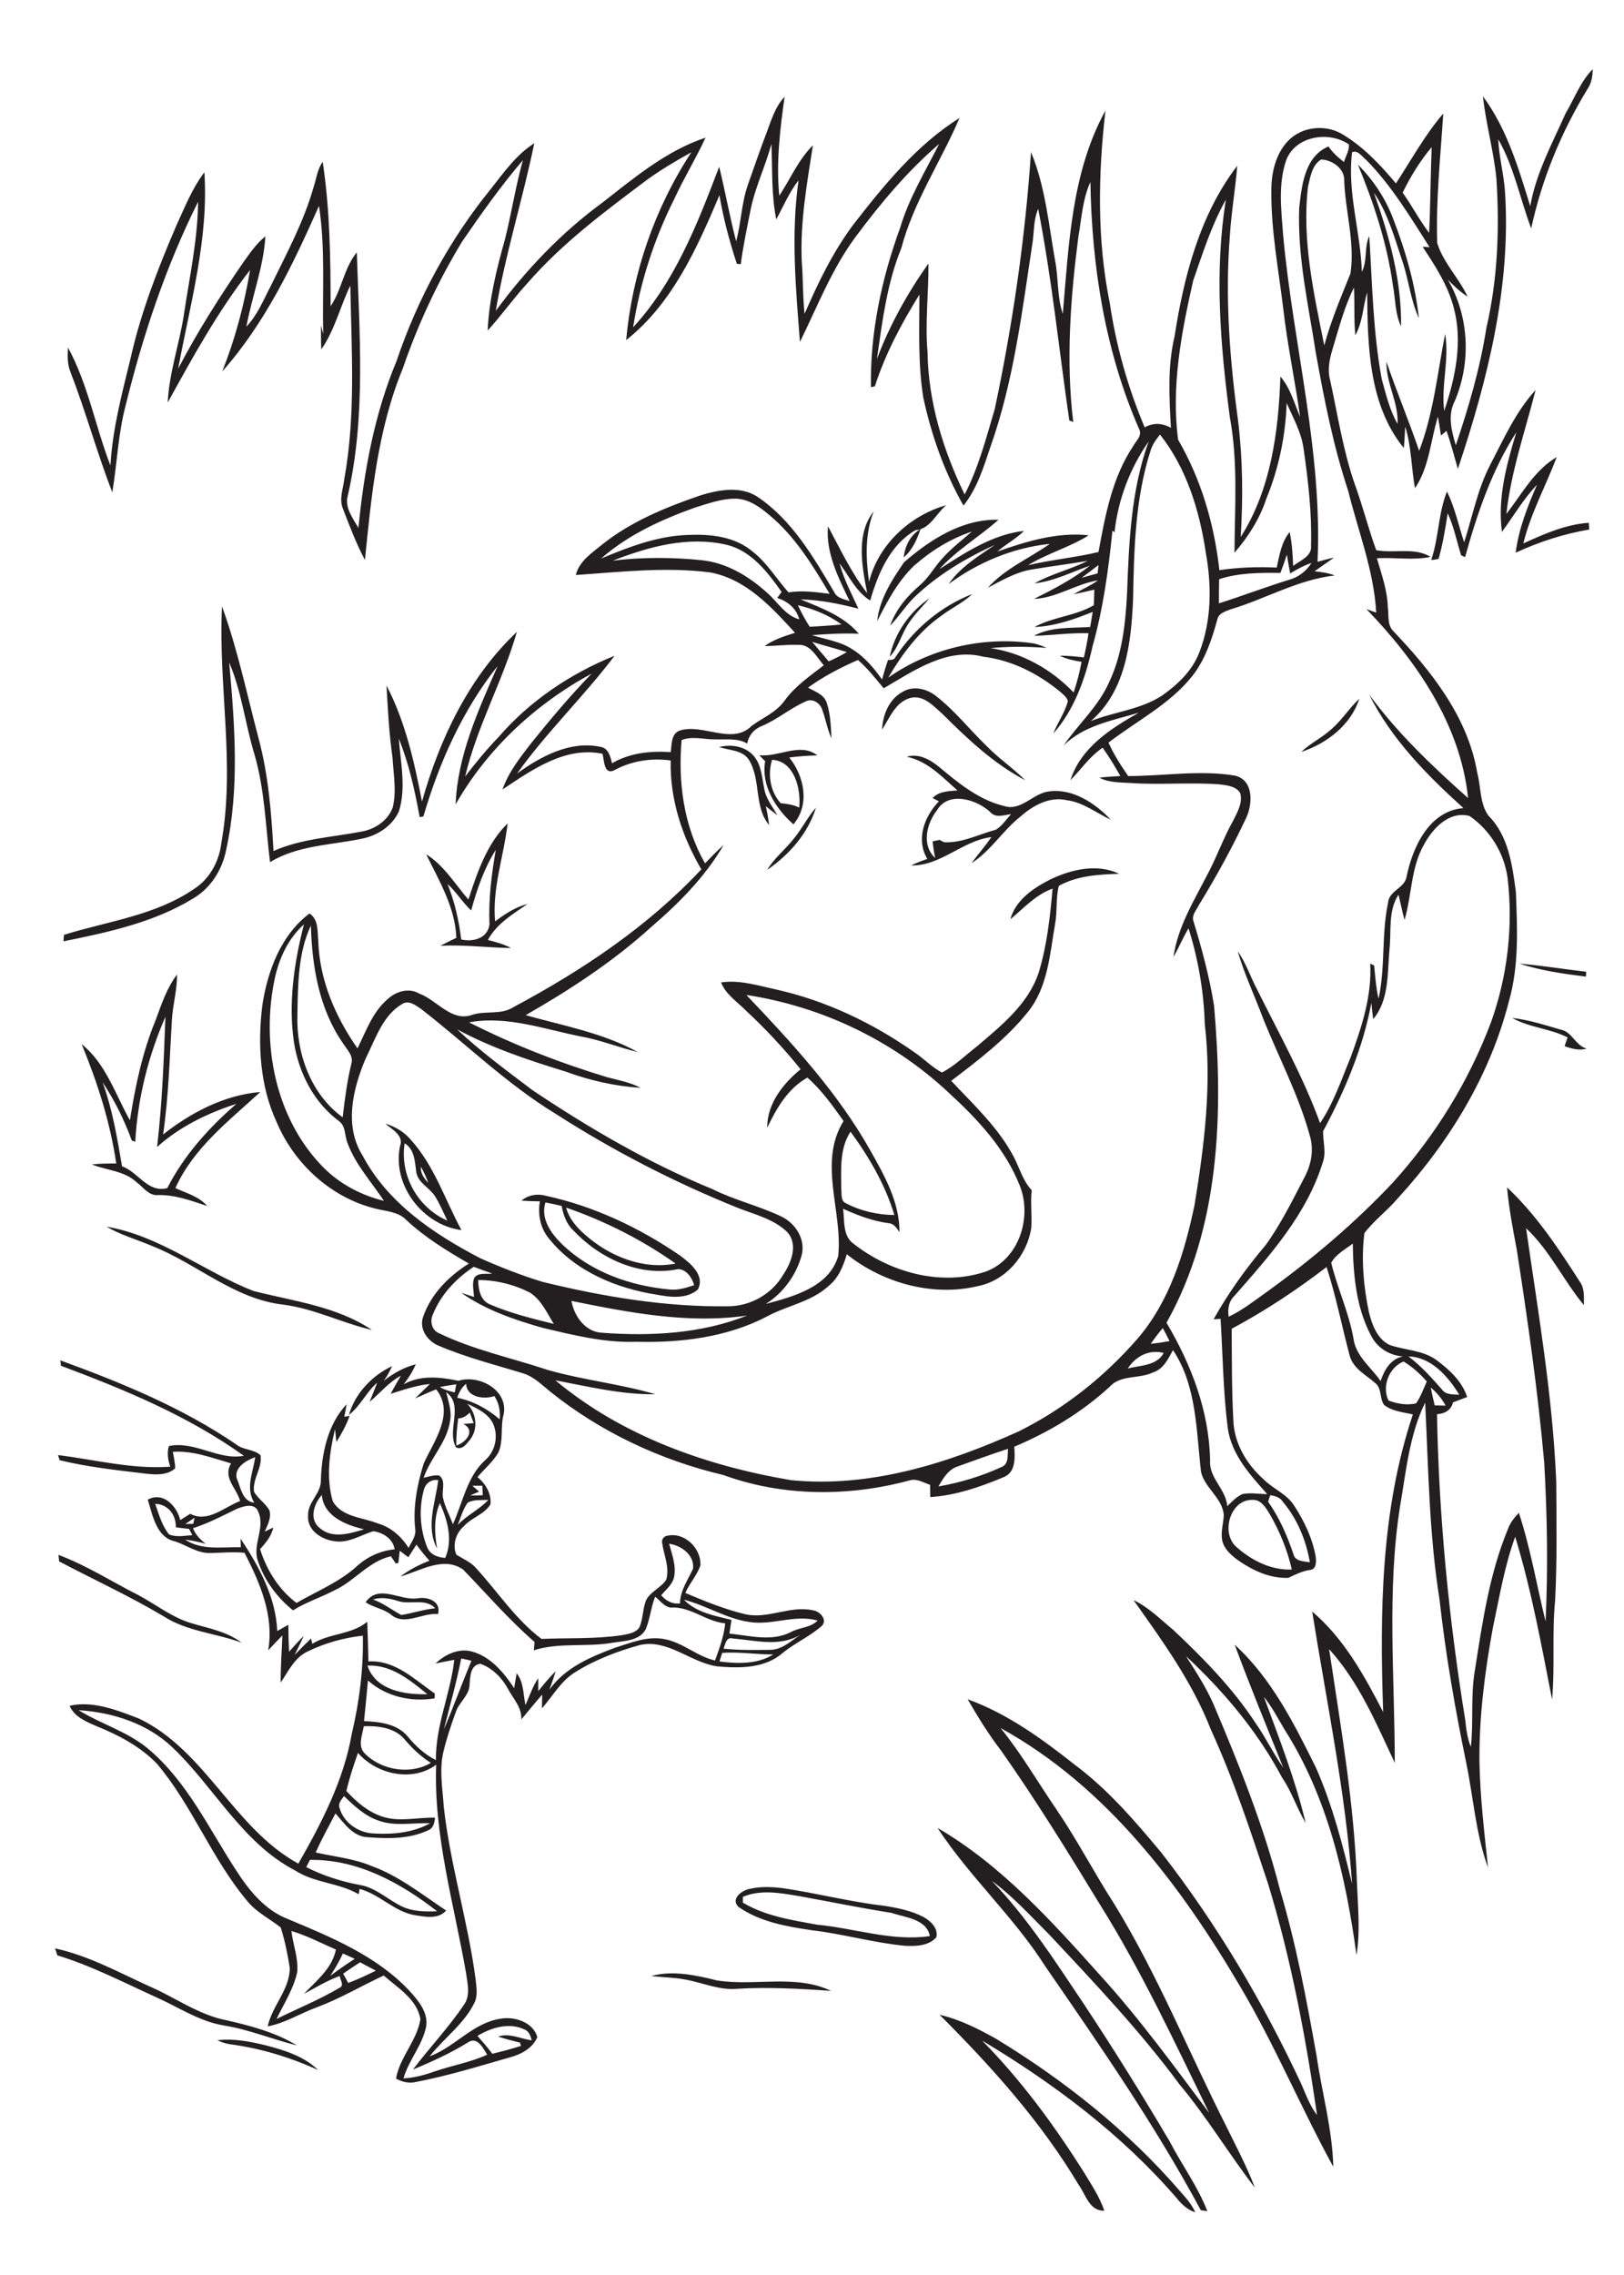 <?xml version="1.0" encoding="utf-8"?>
<!-- Generator: Adobe Illustrator 21.0.2, SVG Export Plug-In . SVG Version: 6.00 Build 0)  -->
<svg version="1.2" baseProfile="tiny" id="Layer_1" xmlns="http://www.w3.org/2000/svg" xmlns:xlink="http://www.w3.org/1999/xlink"
	 x="0px" y="0px" viewBox="0 0 700 980" overflow="scroll" xml:space="preserve">
<path fill="#231F20" d="M93.7,878.9c6.9-0.9,13.9,0.5,20.6,2.1c8.1,2.1,16.7,4.7,22.8,10.7c-12.1-5.5-24.9-9.4-38-11.1
	C97.2,880.3,95.4,879.7,93.7,878.9 M405,867.9c8.7,2,16.8,6.1,24.6,10.5c29.4,17.9,56.8,39.7,79.3,65.8c2.4,2.7,4.8,5.4,6.3,8.8
	c-3.3-1-5.9-3.5-8-6.1c-23.6-27.4-53-49.4-83.9-67.9c16.9,17.1,31.2,36.6,44,56.9c3.2,5.3,6.7,10.5,8.7,16.4c-6.5,0.2-8-7-11.1-11.2
	C448.6,913.8,427.3,890.2,405,867.9 M280.7,851.2c9.3-2.5,19.1-0.4,28.3,1.9c16.2,2.6,33.9-2.8,49.2,4.5
	c-13.4-0.9-26.8-1.7-40.2-0.9c-7.9,0.8-15.2-2.7-22.8-4C290.4,851.8,285.5,851.8,280.7,851.2 M23.7,839.3
	c14.4,3.1,27.4,10.3,40.6,16.3c11.2,4.8,21.3,12.4,33.5,14.7c10.4,2.4,21,5.2,30.2,10.8c-10.6-2.6-20.8-6.9-31.6-8.6
	c-10.2-1.7-18.9-7.5-28.1-11.7c-14.4-6.5-28.5-13.9-43.6-18.5C24.5,841.5,24,840,23.7,839.3 M320.2,817.1c0,0.6,0,1.9,0,2.5
	c9.7,5.8,21.1,7.5,32,9.5c16.2,1.5,32.2,7.3,48.6,4.9c-1.4-7.4-10.7-8-16.6-10c-13.3-2.1-26.5-4.8-39.7-7.2
	C336.6,815.5,328,813.8,320.2,817.1 M323.5,813.6c4.4-1,9-0.8,13.5-0.3c14.6,2.1,29,5.9,43.7,7.6c6,0.9,12,2.1,17.4,4.9
	c3,1.7,6.4,4.8,5.5,8.7c-3.3,3.8-8.9,3.9-13.5,3.7c-13.5-1.3-26.6-5.1-40.1-6.7c-10.9-1.6-22.4-3.6-31.6-10
	C314.6,818,319.9,814.1,323.5,813.6 M160.8,689c4.4,1.6,8.1,4.5,12.2,6.7c4.9-0.8,9.6-2.4,14.6-2.9c-4.3-4.6-10.9-1.3-16.3-3.2
	C167.9,688.5,164.3,687.9,160.8,689 M157.6,690.2c5.6-8.1,14.9-0.5,22.4-1.7c4.4-0.8,10.3,1.3,8.8,6.8c-6.8-0.7-14.4,5.3-20.3,0.2
	C165.3,693,161,692.5,157.6,690.2 M25.2,669.8c12.1,4.5,23.1,11.6,34.6,17.4c7.4,4,14.2,9.4,22.3,11.9c7.5,2.3,15.6,3.6,22,8.5
	c-11.1-4.1-23.4-4.8-33.5-11.3c-14.6-8.7-30.1-15.8-45.1-23.7C25.4,671.9,25.3,670.5,25.2,669.8 M205.8,877c2.2,2.5,4.4,5,6.4,7.7
	c4.2-1,8.3-2.1,12.4-3.4c-0.1-0.3-0.4-1-0.5-1.4c-3.2-0.8-6.3-1.6-9.4-2.6c4.9-1.7,9.7,1,14.5,1.6c-0.5-1.9-1.2-4-3.2-4.7
	C219.4,871.1,211.8,873.4,205.8,877 M147.9,850.2c0.7,1.3,1.5,2.6,2.2,4c4.1-1.5,8-3.4,11.9-5.3c-2.3-1.2-4.5-2.4-6.8-3.6
	C152.8,846.9,150.3,848.5,147.9,850.2 M147.8,841.5c-1.5,3.3-3.4,6.5-5.4,9.6c3.4-2.5,6.9-5,10.5-7.3
	C151.2,843,149.5,842.3,147.8,841.5 M125.6,831.8c0.7,6,3.1,11.8,2.5,17.8c-1.6,7.2-5.7,13.5-8.9,20.1c9.1-4.5,18.5-8.3,27.3-13.5
	c2-1,0.1-3.4-0.1-5c-5.4,2-10.4,5-15.4,7.7c5.4-5.7,12.2-11,13.8-19.1C138.5,837.1,132.3,833.8,125.6,831.8 M133.6,801.2
	c-0.5,1-1.1,2.1-1.6,3.1c7.3,3.7,15.1,6.2,23.2,7.7c7,1.2,12.1,6.5,18.4,9.4c4.6,2.1,9.9,2.1,14.8,1.9
	C172.7,811.1,154,800.8,133.6,801.2 M146.3,778.6c1.7,6.5,8.1,10.9,14.7,11.2c8.3,0.5,17-0.3,24.4-4.4c-7.4-0.3-15.2,1.5-22.4-1.2
	c-5.8-2-10.4-6.3-14.7-10.5C147.3,775.1,145.7,776.7,146.3,778.6 M156.8,743.6c-0.6,3.9-2.9,8.8,0.7,12c7.1,7,19.5,9,28.2,3.8
	c-4.2-2.7-7.9-6.1-11.1-9.9C170.3,744.2,163.1,743.4,156.8,743.6 M33.9,736.7c9.9,6.1,21.4,9.3,30.3,16.9c16.5,14,25.8,34,37.4,51.8
	c5.6,8.8,12.6,17.5,22.6,21.3c18.6,7.8,38.1,15.8,52.2,30.8c3.8,4.2,8.2,9.2,7.3,15.4c-1.6,8.1-7.5,14.5-9.8,22.4
	c4.7-0.2,9.2-1.5,13.5-3c7.5-2.6,15.4-3.9,22.6-7.2c-1.7-2.7-4.2-7.9-8.1-5.4c-7.6,4.7-15.7,8.4-23.9,11.8
	c7.1-9.4,15.3-18,21.9-27.8c3-4,1.6-9.2,1-13.7c-5.2-29.8-14-59.3-12.9-89.8c-10.3,7.6-25.6,4.2-33.7-5.1c-1.9,5.4-3.7,10.8-5,16.4
	c4.3,4.7,9.3,9,15.4,11c7.4,2.5,15.2,0.3,22.8,0.5c-0.2,2.1-0.6,4.5-2.9,5.4c-8.2,3.9-17.6,3.7-26.4,3c-6.2-0.4-9.8-6-13.6-10.2
	c-2.9,5.6-6,11-8.5,16.8c8,1.8,16.4,2.6,24,5.8c11.9,4.3,21.8,12.3,32.2,19.2c-3.4,3.9-9,2.7-13.5,2c-8.9-1.5-15.1-9-23.8-11.3
	c-0.1,0.6-0.3,1.8-0.4,2.3c-8.5-5-18.9-4.8-27.3-10.2c-22.9-11.9-34.9-35.9-53-53.1C63.5,742.4,48.5,737.6,33.9,736.7 M158.4,717.5
	c3.4,10.6,16.1,12.6,25.8,12.3C176.8,723.8,168.7,717,158.4,717.5 M198.8,714.4c-2,10.3-4.9,20.4-7.5,30.6
	c4.2-9.8,7.8-19.8,11.9-29.6C201.8,715.1,200.3,714.7,198.8,714.4 M311.3,712c-0.4,1.2-0.8,2.5-1.2,3.7c7.7,1,16.3,1.3,23.2-3
	C326,712.7,318.6,711.5,311.3,712 M315.8,705.8c-2.8-0.8-3.2,2.6-3.9,4.4c6.7,0.7,13.5,0.6,20.2,0.5c5.1-0.1,8.9-3.9,12.9-6.5
	C336,709.6,325.5,706.6,315.8,705.8 M294.8,689.1c5.4,5.6,13.3,6.9,20.5,8.7c-0.3,2-0.6,3.9-0.9,5.9c8.8,0.9,18.3,3.6,26.6-0.7
	c3.7-2,8.4-1.8,11.4-4.9c-9.8-2.8-19.6,2.2-29.4,0.6C313.1,697.3,304.5,691.6,294.8,689.1 M288.4,665c1.3,4.7,3.2,9.6,2.1,14.6
	c-0.8,3.1-3.5,5.2-5.5,7.6c2.1,2.4,4.8,3.9,8.1,3.5c0.1-5.6,3.4-10.1,5.6-14.9C299.5,669.9,293.6,665.7,288.4,665 M79.9,656.5
	c1.1,0,2.3-0.1,3.4-0.1c0.1-0.6,0.4-1.9,0.6-2.6C82.5,654.7,81.2,655.6,79.9,656.5 M101.8,650.1c-6.1,3-12.1,6.1-18.6,8.2
	c1,2.8,3.2,4.9,5.4,6.7c-2.9-0.8-5.9-1.4-8.8-1.8c7.1,4.8,16,3.1,24,3.3c0-1.2-0.1-2.5-0.1-3.7c7.9,11.9,15.2,25.2,15.8,39.8
	c1.6-0.9,3.2-1.8,4.8-2.7c0,3.8,0.1,7.7,0.3,11.6c2.1-2.3,4.1-4.6,6.3-6.8c-1.2,2.8-2.6,5.5-3.9,8.2c2.3-2.4,4.7-4.8,7.1-7.1
	c0.1,0.6,0.4,1.7,0.5,2.3c7.4-4.6,17-3.9,23.7-9.5c0.2,5.7,0.4,11.4,0.5,17.1c11.6-0.7,19.8,7.8,28.6,13.8c0,0.5,0,1.6-0.1,2.1
	c-10.1,1.7-21-0.8-28.7-7.7c-0.5,5.8-1.1,11.7-1.7,17.5c6.7,0.3,14.3,1.1,18.9,6.7c3.4,4.1,7.3,7.7,12.1,10.1
	c-0.2-14.9,6.3-28.6,7.9-43.2c-2.7,0.5-5.4,1-8.1,1.6c4.2-4,10.2-6.8,16-5.1c7.9,2.3,13.5,9,17.9,15.7c0.4-2.1,0.7-4.3,1.1-6.4
	c3.1,3.9,2.8,9.1,3.8,13.7c1.7-3.9,3.1-8,5.5-11.6c0,1.9,0,3.8,0,5.6c2.4-3,4.8-5.9,7.5-8.6c-0.8,2.7-1.7,5.3-2.7,8
	c6.6-9.4,17.6-14.1,28-18c7-2.2,14.2-5.3,21.7-3.8c7.9,1.5,13.9,7.4,21.7,9.2c1.9-5.2,3.8-10.4,4.4-16c-8.4-0.8-15-7.4-23.6-6.8
	c-2.8-0.5-4.5-3-6.6-4.7c-1.8,4.5-2.2,9.4-4,13.9c-2.7,5.3-9.5,5.1-14.7,6c-11.1,1.9-22.7-0.3-33.6,3.2c0.1-1.2,0.2-2.4,0.3-3.6
	c-11.1-9.6-20.6-20.7-30.8-31.2c-8.5-5.9-18.4,0.6-27,3c3.8-2.9,8.1-5.1,12.5-6.8c-2-2.2-3.8-4.5-5.6-6.9c-1.2,1.8-2.3,3.6-3.5,5.4
	c-1.2-0.9-2.5-1.8-3.7-2.8c-0.2,1.7-0.4,3.5-0.6,5.3c-0.3,0-0.8,0.1-1.1,0.2c-0.7-1-1.4-2.1-2.1-3.1c-9.5,2.1-15.6,10.6-24.2,14.6
	c-5.9,3.1-12.3,5.1-18,8.7c-6.8-5.5-12.3-12.8-15.1-21.2c-2.6-7,3.3-14.3,0.1-21.3C109.9,647.3,105,648.7,101.8,650.1 M66.9,647.8
	c1.6,4.5,2.9,9.5,6,13.2c3.2,1.3,6.7,0.5,10,0.3c-0.4-0.7-1-2-1.4-2.7c-1.9-0.2-3.8-0.4-5.7-0.7C75.9,652.6,72.5,648,66.9,647.8
	 M201.6,647.3c-2.1,2.9-3,6.4-4.3,9.6c3.9-4.2,9.3-6.6,13.2-10.8C207.6,646.3,204.3,645.8,201.6,647.3 M137.8,658.2
	c5.4,4.8,13,2.4,19.1,0.6c-7.8-1.9-17.3-5.5-18.2-14.8C135.3,647.8,133.1,654.5,137.8,658.2 M203.6,640c1,0.8,1.9,1.7,2.9,2.6
	c-1.3,0.5-2.6,1-3.8,1.6c1.8,0,3.6,0,5.4-0.1c-0.1-1.4-0.1-2.7-0.2-4.1C206.5,640,205.1,640,203.6,640 M182.7,641.8
	c-2.2,7.9-1.7,16.7,1.3,24.4c1.2,3.4,4.6,4.7,7.9,4.9c3.4-7.7,1-16.3-2.3-23.6c-2.7,6.2-2.3,13.1-1.2,19.6c-5-9.4-0.7-19.8,0.5-29.5
	C186,637.1,183.4,638.9,182.7,641.8 M102,636.7c1.8,4,2.3,10,7.6,10.6c-3.9-6.2-0.5-13.1,0.4-19.6C106.2,629.1,101,632,102,636.7
	 M197.5,611c-0.5,3.9-0.9,7.8-0.8,11.7c4.2-1.3,8.5-6.5,3-9.3c1.5-0.1,3-0.2,4.5-0.4c-0.6-1.5-1.2-3-1.7-4.5
	C201.1,609.9,199.4,611,197.5,611 M192.3,599.7c1,4,2.5,8.2,1.7,12.4c-1.3,9.2-8.5,15.9-11.4,24.5c2.2-0.5,4.4-1.3,6.7-1
	c3,2.2,1.1,6.3,1.6,9.4c0.8,4,2.9,7.7,4.3,11.6c4.3-9.3,6-20.3,13.8-27.5c4.5-3.8,5.9-10.4,3.6-15.7c-2.1-4.5-6.9-6.7-11.2-8.7
	c3.9,4,4.8,10.6,1.4,15.2c-1.5,1.8-3.4,4.9-6.2,3.6C192.3,616.2,200.2,605.4,192.3,599.7 M197.1,602.1c6.9,1.4,13,4.8,18.3,9.3
	c0.3-3.5-0.3-7-2.3-10c-4.5,1.5-11.9,0.6-12.2-5.3C199,597.7,197.8,599.8,197.1,602.1 M189.6,597.5c2,1.2,4.2,1.8,6.4,2.3
	c0.2-0.9,0.5-2.7,0.7-3.5C194.3,596.7,191.9,597,189.6,597.5 M26,586c26.3,9.6,52.5,20.3,75.8,36.2c3,2.5,7.7,2,10.5,4.7
	c0.9,5.4-3.6,10.2-2.8,15.7c1.7,3.1,5.1,5,6.7,8.2c0.8,3.1-0.9,6.2-2.1,9c1.2-0.6,2.4-1.2,3.7-1.8c-0.8,3.7-3.2,6.6-5.7,9.3
	c2.8,9,8.1,17.5,15.7,23.2c8.8-5.1,18.4-8.9,26-15.8c4.5-4.1,10.2-6.7,16.3-7.3c-0.7-4.5-4.9-7.2-9.2-7.8
	c-5.5,1.7-10.8,5.3-16.8,4.3c-5.5-0.7-11.8-4.7-11.3-11c-0.3-5.7,5.5-9.4,5.5-15c0.3-11.6,2.9-24.3,11.1-33c-0.3,1.8-0.6,3.6-1,5.4
	c0.6-0.1,1.7-0.3,2.3-0.4c-1.4,4-3.5,7.7-5.7,11.3c-0.2-1.9-0.4-3.7-0.6-5.6c-2.4,10.1-3.9,20.9-1,31c3.8,6.9,12.8,7,19.3,9.6
	c5.7,1.6,10.3,5.6,13.4,10.6c1.2-2.5,3.2-4.9,2.9-7.9c-1.1-9.6,0.8-19.3,3.6-28.4c4.4-9.7,13.6-21.7,5.4-32
	c-3.1,1.2-6.1,2.6-9.1,3.9c2.1-2.1,4.3-4.1,6.4-6.2c-5.8,0.5-11.3,2.5-16.9,4.2c1.4-2.7,2.9-5.2,4.4-7.8c-5.2,2.8-9,7.5-13.5,11.3
	c1.1-2.8,2.2-5.5,3.3-8.3c-4.7,4.1-7.3,10.1-12.2,13.9c2.6-9.2,10-17,18.6-21c-1,2.2-2.1,4.3-3.6,6.3c4.1-3.2,8.7-5.8,13.8-7.1
	c-1.3,3.1-3.1,5.9-5.2,8.6c7.4-4.1,15.8-3.1,23.6-1.5c8.9-2.8,21.5,4,19.5,14.4c-1.5,5.3,0,11.2-2.2,16.3c-2.3,4.2-6.1,7.2-9.1,10.8
	c3.5,2.8,6.1,7.2,5.6,11.7c-2.6,4.4-8.2,5.7-11.5,9.5c-3.4,2.9-5,8.1-3.2,12.2c2.8,1.8,6.1,3.1,8.4,5.7
	c9.4,10.2,17.1,22.2,28.3,30.6c11.5-0.5,23.2,0.1,34.6-1.6c2.6-0.5,5.8-0.9,7.5-3.2c1.8-3.8,1.4-8.2,3.1-12.1c2-3.7,6.5-5.2,8.6-8.7
	c1.5-5.4-1.1-10.6-1.8-15.8c-0.3-1.6,0.9-3,2.5-3.1c7.3-1.5,14.4,5.6,14,12.8c-1.4,4.3-4.7,7.7-6.5,11.9c8.3,3.5,16.8,7,25.6,9.1
	c9.9,2.4,19.6-3.9,29.5-1.6c3,0.4,6.5,4.3,3.5,6.9c-5.1,4.4-11.4,7.2-16.6,11.4c-7.7,6.8-18.8,6.7-28.4,5.8
	c-11.4-1.7-21.1-11.8-33.1-9.2c-9.8,2.7-19.5,6.4-28.1,11.8c-6.1,3.8-9.6,10.3-14.2,15.5c0-2,0.1-3.9,0.1-5.9c-3.1,3.5-6,7.1-9,10.7
	c0.3-5.3-3.6-9-5.8-13.3c-2.6-4.7-6.7-8.9-11.9-10.7c-4.3,0.6-4.3,5.5-4.6,8.8c0,4.8-4.5,7.7-5.9,11.9c-2,5.5-3.9,11.1-5.3,16.9
	c-2,8-0.4,16.2,0.1,24.2c2.8,25,10.4,49.1,13.7,74.1c0.3,3.2,1,6.6-0.3,9.7c-4.4,9.4-13.2,15.5-19.5,23.5
	c10.9-4,18.6-14.4,30.5-16.2c6.1-1.1,14.1,1.5,15.9,7.9c-2,4.9-7.1,7.5-12,8.8c-13.3,3.8-26.5,7.9-40.1,10.5c-3,0.8-6.1,0.1-8.8-1.4
	c1.6-9.3,9.1-16.4,10.5-25.6c-1.4-8.6-9.8-13.5-15.8-18.8c-9.7,4.5-18.9,10-28.9,13.7c-7.1,2.6-13.6,6.8-21.1,8.2
	c1.9-8.9,9.5-15.8,9.5-25.2c-0.9-5.8-2.1-11.7-3.9-17.4c-4.8-3.8-10.6-6.6-14.5-11.5c-15.3-18.2-23.6-41-38.9-59.1
	c-7.1-7.3-16.3-12.2-25.7-16c-4.6-2-9.8-4-11.9-8.9c10.1-2.3,20.5,1.9,29.9,5.5c28.8,13.8,40.9,47.3,68.7,62.5
	c10-17.5,19.5-35.8,23-55.8c3.3-13.9,5.1-28.1,4.8-42.4c-8.3,0.9-16.4,3.2-23.8,6.8c-5.6,2.6-8.3,8.5-11.6,13.4
	c-0.1-6.8,0.5-13.6,0.7-20.3c-2.1,2.1-4.1,4.3-6.1,6.4c2.6-15-3.6-29.1-10.2-42c-4.9-0.5-9.8,0-14.7,0.1c-5.5,0.2-10.1-3.3-15.2-5
	c-8.1-1.7-9.7-11.2-11.8-18c6.6-3.6,12.5,2.7,14,8.8c1.4-0.9,2.9-1.8,4.3-2.7c7.6,4,14.6-2.9,21.5-5.5c-1.5-5.6-7.6-10-3.9-16.2
	c-8.2-2.4-16.5-5.6-25.1-5c0.4,2.4,1,4.7,1,7.1c-3.4,3.1-8.4,2.8-12.7,2.3c-12.4-1.5-24.9-2.8-37.1-5.8c-0.2-0.6-0.5-1.7-0.7-2.2
	c16.1,2,32.1,6.2,48.4,5c-1-2.9-1.5-5.9-0.6-8.9c11.3-2.3,21.3,6.3,32.3,4.2c-24-17.2-51.4-28.5-78.9-38.8
	C26.3,588,26.1,586.7,26,586 M45.9,528.4c23.1,3.9,41.9,19.3,63.3,27.7c17.2,4.4,36,6.6,51.1,16.8c-12.9-3-24.9-9.2-38.2-10.9
	c-21.2-2.4-37.3-17.7-56.6-25.3C58.9,533.9,52,532,45.9,528.4 M244,520.2c1.3,4.7,4.5,8.5,8.1,11.6c10.4,9.3,25.1,15.3,39.1,12.5
	C276.8,534.1,260.8,526,244,520.2 M235.1,518c-2.2,6.9,2.4,13.3,7.1,17.9c12.5,12.1,29.7,18.1,46.8,19.6c3.5,0.3,6.9-0.8,10.2-1.9
	c-0.9-3.2-3.3-6.8-6.9-6.9c-16.7,3.5-33.9-4.7-45.2-16.7c-3-2.8-4.3-6.7-5-10.5C239.7,518.9,237.4,518.4,235.1,518 M224.8,517.2
	c2.9-2.5,6.8-3.1,10.5-2.1c20.8,4.5,40.4,13.8,57.9,25.8c4.4,3.3,10.8,8.5,7.6,14.6c-4.9,4.2-11.9,3.3-17.8,2.2
	c-17.2-2.7-34.7-9.9-46-23.7c-4-4.5-5.3-10.6-4.3-16.5C230,517.5,227.4,517.4,224.8,517.2 M184.6,509.5c-0.9-2.4-1.9-4.7-3.2-6.9
	C181.2,505.3,182.7,507.6,184.6,509.5 M174.4,492.5c-2.1,13.8,5.6,27.7,18.4,33.3c-1.7-3.5-3.2-7.2-5.3-10.5
	c-2.4-3.8-7.5-5.8-8.1-10.6C178.8,500.3,178.7,495.1,174.4,492.5 M166.1,484c4.2,1.3,8,3.5,10.9,6.9c10.2,11.2,14.8,25.9,21.9,39
	c-16.7-2.2-29.9-19.3-26.5-36.1C174.2,489.1,169.1,486.7,166.1,484 M651.8,438.5c7.1,0.8,13.9,3,20.8,5c5.1,0.9,6.4,6.9,11.3,8.2
	c-3.2,1-6.5,0-9.5-1c0.4-1.3,0.8-2.5,1.3-3.8C668.1,443,659.2,442.7,651.8,438.5 M58.3,491.9c-0.4-0.2-1.1-0.5-1.5-0.6
	c-3.2-8.8-7.4-17.3-12.6-25.1c4.3,11.7,6.3,24,8.4,36.2c7,2.5,11.1,11.6,19.5,9.4c7.2-14.1,17.9-26,29.8-36.3
	c-12.4,4-24.4,9.8-34.2,18.6c2.2-18.6,2.9-37.4,3.6-56.1C63.9,454.9,59.3,473.3,58.3,491.9 M67.1,439.4c2.5-6.8,4.8-13.8,9.2-19.6
	c0.1,6.5-1.8,12.9-2.2,19.4c-1,16.5-1.4,33.1-3.8,49.5c12.1-9.5,26.4-17,41.9-18.3c-13.5,12.4-28.9,24.2-36.6,41.4
	c4.8,2.2,10.2,3.6,13.7,7.7c-7-2.3-13.9-4.9-21.3-4.7c-4,0.3-6.3-3.5-9.2-5.6c-5.3-4.9-12.8-5-19.2-7.6c3.5-0.4,7-0.4,10.5-0.4
	c-2.6-17.8-8.1-34.9-14.9-51.4c10.4,8.3,14.5,21.6,20.8,32.8C58.3,467.9,61.4,453.2,67.1,439.4 M654.9,415.1
	c9.6,0.8,19.2,2.4,28.8,3.5c0,0.5-0.1,1.6-0.1,2.1C673.9,419.5,664.2,418.1,654.9,415.1 M203.1,392.2c-3.8-3.5-6.4-8-10.2-11.4
	c3.1,7.7,4.9,15.7,5.9,23.9c5.2,1.2,11.5-0.5,12.2-6.6c-0.5-10.8,0.9-21.5,2.7-32C208.7,374,205.6,383,203.1,392.2 M201.9,387.5
	c3.8-11.6,7.9-24,16.9-32.8c-1.6,14.1-6.7,27.8-5.4,42.2c4.3-3.2,8.8-6.2,14-7.5c-6.4,4.4-13.3,8.5-17.1,15.5
	c3.4,0.9,6.9,1.8,10,3.5c-10.2-0.2-20.3-1.5-30.5-1c2.3-1.2,4.6-2.3,6.9-3.4c-0.5-13.2-7.4-24.5-13-36
	C191.4,372.8,196.1,380.8,201.9,387.5 M342.2,361.2c3.5-4.2,5.9-9.2,9.5-13.3c-3.4,11.1-11.5,20.3-21,26.8
	C333.8,369.5,338.6,365.9,342.2,361.2 M403.9,349c-4.5,5.7-6.8,15.1-0.8,20.6c-0.5-2.4-0.9-4.8-1.1-7.2c0.7-0.1,2.2-0.4,3-0.6
	c0.6,0.3,1.3,0.7,1.9,1c8,0.4,14.9-3.4,22.4-5.4c2.7-1.7,4.4-4.4,6.5-6.7c-3.1,0.4-6.8,1.9-9.2-1.1
	C420.7,344.3,408.8,340.7,403.9,349 M390.9,326c5-1.6,10,1.2,13.8,4.3c8.4,7,17.2,14.3,28.1,16.9c7.4,2.4,12.5-5.6,19.5-6.3
	c10.2-1.3,19.7,5.1,26.5,12.2c-6.3-2.9-11.9-7.5-19-8.4c-7.4-1.7-14.6,2.3-20,7.1c-7.6,6-12.7,14.7-21,20c2.7-3.8,5.9-7.3,8.5-11.2
	c-12.4,1.5-21.8,12.5-34.6,12.2c2.3-1.1,4.6-2,7-2.8c-5-8.4-1.3-18.3,5-24.8c-0.7-0.4-2-1-2.7-1.4c2.7-3,7-3,10.7-3.3
	C406.1,334.7,399.9,327.9,390.9,326 M332.8,327.3c-2,6.3-0.8,13.7,3.7,18.7c2.8,0.3,5.5,0.6,8,1.9
	C345.3,339.8,342.4,327.8,332.8,327.3 M327.3,325.3c8.3,1,17.6-5.7,25,0.1c-4,0.1-8.1,0.4-12.1,0.9c6.5,8.1,9,20.3,1.8,28.8
	c-7.6-6.7-14-16.6-12.2-27.2C329,327.1,328.1,326.2,327.3,325.3 M310,321.8c5.1-1.3,11-0.4,14.7,3.6c3.5,3.9,3.7,9.4,4.7,14.3
	c0.7,4.3,3.6,7.8,5.7,11.5c-1.7-1.3-3.4-2.6-5-3.9c0.6,2.7,1.1,5.4,1.4,8.1c-6.6-7.9-3.4-19.5-8.7-28.1
	C320,323,314.3,323.3,310,321.8 M574,314c4.5-3.9,7.6-9,11.9-13c-3.6,11.3-14,19.3-25,22.9C564.9,320.1,570,317.7,574,314
	 M389.1,298c4.5-2.7,10.2-1.4,14.2,1.7c8.3,6.4,14.7,14.7,22.2,21.9c5.1,5.2,11.2,9.3,16.4,14.5c-13.5-7.1-24.8-17.7-35.5-28.4
	c-3.9-3.4-8.3-8.6-14.2-7c-6.3,1.9-8.7,8.5-12,13.6C380.5,307.8,383.3,301.1,389.1,298 M383.5,282.9c2.1-10.1,8.6-19.4,17.2-25.2
	c-3.1,3.6-6.5,6.9-9.1,10.9C388.5,273.2,387.3,278.9,383.5,282.9 M389.5,240.1c0.6-4.9,2.9-9.7,7.3-12.2
	C395.2,232.4,393.3,237,389.5,240.1 M642.3,200.3c5.8-11.1,11-22.9,19.6-32.3c-4.5,17.7-10.6,35.1-12.6,53.4
	c6.7-8.6,12-18.8,21.7-24.5c-4.7,12.4-11.2,24.2-14.4,37.2c9-4.1,18.2-8.2,28.2-8.9c0.1,0.7,0.2,2.2,0.2,2.9
	c-11,1.9-21.6,5.3-31.7,10c1.3-10.2,5.1-19.9,9.2-29.3c-5.8,6.1-10.1,13.5-15.1,20.3c-2-14.5,2-29.1,6.2-42.9
	c-10.6,16.4-16.9,35.1-22.1,53.8c-0.4-0.2-1.3-0.6-1.7-0.8c-1.9-6-3.1-12.3-5.8-18.1c-1,6.6-2.1,13.2-3.9,19.6
	c-1,0.3-2.1,0.5-3.2,0.5c3.3-9.6,3-20,6.8-29.5c3.4,7,5,14.6,7.4,21.9C634.7,222.4,636.9,210.7,642.3,200.3 M585.3,70.9
	c6.7,6.7,12,14.7,15.3,23.6c5.3,13.7,9.4,28,11,42.6c-3.7-8-4.4-16.9-7.3-25.1c-3.3-9.9-6.2-20.3-12.1-29
	c6.6,18.5,12,37.9,11.7,57.6c-2.6-5.5-2.4-11.8-3.5-17.6C597.9,104.9,592.2,87.6,585.3,70.9 M533.3,666.7c6.4,5.6,14.8,9.8,23.5,9.4
	c-1.9-8.5-5.3-16.7-9.7-24.2c-1.6-2.6-3.6-5.9-7.1-5.8C530.1,645.7,525.9,660.9,533.3,666.7 M547.5,644.1c-0.3,0.9-0.6,1.8-0.9,2.8
	c4.9,6.9,8.2,14.6,10.9,22.5c0.7,3.3,4.5,3.1,7.1,3.6c-1.6-9.4-5.4-18.7-11.6-26C551.8,645,549.7,644.4,547.5,644.1 M412.5,631.8
	c-3.9,1.4-6,5.1-8,8.5c9.4-1.6,18.6-4.4,27.3-8.4c3.1-1.3,2.4-5.1,2.7-7.8C427.1,626.5,419.8,629.2,412.5,631.8 M616.7,597.7
	c0.5,2.6,1.1,5.2,1.7,7.7c1.6,0,3.1,0.1,4.7,0.1C621.5,602.5,619.3,599.9,616.7,597.7 M598.5,603.3c3.7,1.4,8,2.2,11.9,1.2
	c2-2.9,3.2-6.3,4.6-9.4c-2.9-3.3-6.2-6.3-10-8.6C598.7,589,595.5,597.3,598.5,603.3 M607.1,584.3c5.4,4.1,9.9,9.1,14.4,14.2
	c1.7,2.5,4.9,2.1,7.5,2.3C624.2,593,617,584.6,607.1,584.3 M486.1,589.5c5.4-1.4,12.5-1.1,15.5-6.7
	C495.2,581.2,489.6,584.2,486.1,589.5 M496,578.9c2.7-0.3,5.4-0.7,8.1-1.2c-0.9-1.9-1.9-3.7-2.9-5.6
	C499.3,574.3,497.6,576.6,496,578.9 M246.3,560.4c1.2,6.6,6,13.4,13.2,13.7c20.9,1.6,42.9,0.4,62.5-7.4
	C296.6,570.4,271.1,565.4,246.3,560.4 M206.1,551.4c0.1,4,0.9,8.8,5.1,10.5c8.8,3.8,18.2,6.1,27.5,8.4c-3-4.8-5.4-10.4-10.3-13.5
	C221.5,553.3,213.8,551.4,206.1,551.4 M573.8,544c2.7,11,7.6,21.4,9.6,32.6c1,7.6,7.5,12.3,11.7,18.3c1.6-4.8,4.3-9.5,9.6-10.6
	c-5.9-0.4-11.2-3.8-13.8-9.1c-6.4-12.1-7.6-26.1-7.8-39.5C579.9,538.2,575.7,540.3,573.8,544 M362.6,512c0.3,2.1-0.4,5.3,2,6.3
	c6.4,3.4,13.7,5,20.9,5.1c-3.9-13-10.9-25-18.9-35.9C361.8,494.8,362.6,503.8,362.6,512 M173.5,432.4c-8.5,4.9-11.6,15-15.8,23.4
	c-5.6,13-9.5,29.2-1.4,42c10.8,20.4,30.7,33.8,50.7,44.2c8.8,3.9,17.7,7.4,26.9,10.2c26.2,6.4,53.1,10.9,80.2,10.5
	c9.4-0.1,18.5-5.2,23.3-13.3c3.6-5.3,6.8-13.1,2-18.6c-5.8-5.7-14.1-7.6-21.4-10.5c-27.4-11-53.7-24.6-78.5-40.5
	c-21-12.8-38.6-30.1-57.9-45.1C179.1,433,176.3,430.8,173.5,432.4 M321.7,428.6c19.7,20.7,39.4,42,53.5,67.1
	c6.1,10.8,12.6,22.3,12.5,35.1c-1.2-1.8-2.4-3.8-4.8-3.9c-6.8-0.9-13.3-3.4-19.5-6.2c0.7,5.2-0.3,11.8,4.7,15.2
	c15.6,12.2,37.5,18.3,56.7,11.9c14.3-5.2,20.1-23.1,14.9-36.7c-6.3-16.2-18.4-29.1-31.1-40.7C384.7,448.1,354,433.5,321.7,428.6
	 M128.2,437c-0.6,16.6,5.7,34.3,19.5,44.3c0.9-7.7,1.9-15.4,3.7-22.9c1.2-3.6-2-6.4-3.7-9.2c-10.2-14.7-13.2-33-13.7-50.5
	C128.5,410.3,128.4,424.1,128.2,437 M118.5,421.2c-6.1,28.2,0.1,60.6,20.8,81.6c7.1,7.2,16.4,12.1,26.2,14.5
	c-5.4-8.2-12.3-15.6-15.7-24.9c-1.3-3.1-0.7-7.2-3.6-9.4c-10.9-8-17.4-20.8-19.5-34c-2.5-17,0.1-34.3,4.3-50.8
	C124.3,404.2,120.4,412.6,118.5,421.2 M613.8,363.8c-5.7,9.9-5.2,21.7-8.4,32.5c-1-3.6-1.7-7.3-2.6-10.9c-4.6,7-3,15.8-3.9,23.7
	c-0.9,10.1-0.1,21.7-7,29.9c-0.3-2.3-0.6-4.6-0.8-7c-3.6,19.5-11.5,38-20.8,55.3c-0.1,4.5,1.5,9.2-0.2,13.6
	c-6.9,22.3-22.9,40.1-38,57.3c-2.5,2.4-3,5.7-2.5,9c6-2.8,11.2-7,16.6-10.8c19.4-14,37.7-29.5,54.1-46.9
	c18.3-20.2,32.8-43.7,42.4-69.2c7.1-19.9,9.6-41.3,7.1-62.3c-1.5-10.6-7.6-20.5-16.4-26.5C624.8,349.2,617.6,356.7,613.8,363.8
	 M350.1,276.5c2.3,2.8,4.7,5.6,7.1,8.4c2.7-1.2,5.3-2.5,7.8-4C360.1,279.3,355.1,278.1,350.1,276.5 M343.9,260.7
	c1.5,3.2,3.2,6.3,5.1,9.3c4.6-0.3,9.2-0.5,13.7-1C357.2,264.9,350.6,262.3,343.9,260.7 M466.2,248.9c2.3-0.6,4.6-1.3,6.9-1.9
	c0.1-1.2,0.3-2.4,0.4-3.6C471.1,245.2,468.7,247.1,466.2,248.9 M551.9,246.8c-8.8-0.1-17.9-0.1-26.4,2.7c-0.1,3.5-0.1,6.9-0.1,10.4
	c10.1-3.2,20-7,30.1-10.1c4.1-1.1,7.5-3.7,9.8-7.3c-3.3,1.1-6.3,2.8-9.2,4.5c-0.5-2.7-1-5.4-1.4-8.1
	C553.8,241.6,552.9,244.2,551.9,246.8 M264.2,241.5c12.6-1.5,25.4-1.5,38-0.2c10.8,1,20.6,6.9,28.5,14.1c4.5,3.9,7.7,9.7,13.8,11.4
	c-1.2-4.7-5-7.8-9.5-9.2c0.6-0.9,1.3-1.7,1.9-2.6c-6-8.5-13-17.7-23.6-20.3C296.6,230.8,279.6,235.5,264.2,241.5 M299.7,218.6
	c-14.5,5.2-28.9,11.7-40.6,22c12.4-5.2,25.3-10.1,38.9-10.2c9.2-0.3,19.1,1,26.4,7.2c6.3,4.9,10.3,11.8,15.5,17.6
	c5.9-1,11.8-0.1,17.7,0.6c-7.3-12.3-15-24.9-26.2-34.1c-4.1-3.5-8.9-6.8-14.4-6.9C311,214.8,305.3,216.9,299.7,218.6 M480.4,229.3
	c-0.3-0.2-0.6-0.5-0.9-0.7c-1.7,16.8-4,33.6-8.6,49.9c-3,13.4-7.6,27-16.9,37.5c1.9-4.8,5-9,6.3-14c-0.5-1.7-2-2.8-3.3-4
	c-9.5-7.8-20.8-13.6-33.1-15.1c-15.8-4.1-30.1,6.1-43,13.6c-3.5-4.2-6.9-8.6-11.1-12.2c-7.5,3.3-14.9,7.1-21.5,11.9
	c2.9,1.7,6.8,2.9,8,6.4c1.7,5,1.8,10.3,2.1,15.5c-1.8-4-2.5-8.3-4-12.4c-0.9-2.9-4.3-5.1-7.2-3.5c-6.6,2.9-12.1,7.7-18.7,10.5
	c-3.4,1.3-5.8,4-6.4,7.6c-4.3-2.5-9.4-1.6-14.2-1.8c-4.7,0-9.6-1.5-14.1,0.3c-1.6,18.1,0.9,37.1,10.1,53.1c2.6-2.7,5.2-5.4,8-7.9
	c-8,13.8-19.4,25.2-31.4,35.5c-16.3,14.8-34.9,26.9-53.9,37.8c16.3,4.6,33.3,7.6,48.3,15.9c-8.2-2-16.1-5.2-24.4-6.7
	c-15.9-3.1-31.9-9.1-48.3-6.1c19.1,9.7,39,17.4,59.4,23.6c4.9,1.3,10,2.2,14.5,4.6c-11.1-0.7-22-3.2-32.3-7
	c-16-4.9-32-10.2-46.8-18.2c10.1,9.5,21.4,17.8,32.5,26.2c24.5,16.4,50.2,31.4,77.5,42.6c9.6,4.8,20.1,7.2,29.7,11.8
	c6.2,2.9,10.7,9.9,8.8,16.9c-2.4,8.5-7.9,16.1-15.4,20.8c11.9-3.2,27.4-7.3,31.2-20.7c2-19.2-8.8-40.2,2.3-58.1
	c-4.7-6.6-9.5-13.4-15.6-18.7c-8.4,4.7-13.3,13.2-17.3,21.6c-0.1-10.3,6.8-19,14.4-25.2c-7.2-8.9-15-17.3-23.4-25.1
	c-3.8-3.9-8.8-7-10.9-12.3c8.1-1.2,16.1,1.4,24,3.1c21.3,4.8,41.4,14.4,59.2,26.9c4.1,2.7,7.6,6.5,12,8.8c5.5-2.8,10-7.3,14.9-11.1
	c10.6-9,22.3-18.3,26.8-31.9c3.6-11.7,4.9-24,6-36.2c-7.3,2.6-12.4,8.4-18.2,13.2c2.3-8.4,10-13.5,17.3-17.2
	c9-4.3,20.1-6.9,29.6-2.4c-8.9,0.3-18.1,0.8-26,5.2c-1.4,5.3-0.6,10.9-1.6,16.3c-2.3,13.1-3.1,27.4-11.8,38.1
	c-9.3,11.6-21.3,20.7-33,29.6c9.7,10.3,20.3,20.1,27,32.8c2.5,4.8,3.9,10.3,7.7,14.3c-0.6,5.4,0.2,10.9-0.2,16.3
	c-1.8,11.8-10.9,22.6-22.9,25c-19.5,4.7-41.1-1.3-56.6-13.7c-1.5,5.1-3.6,10.3-7.9,13.7c-7.5,6.9-18,8.4-26.7,13.2
	c-17.2,8.9-37,11.3-56.2,10.8c-13.7,0.5-27.1-2.9-40.3-6c-12.3-3.5-24.6-7.7-35.1-15.1c1.8,0.6,3.6,1.2,5.5,1.8
	c-0.1-2.7-0.9-5.6,0.1-8.2c1.7-2.5,5.2-1.5,7.8-1.9c-2.7-0.9-5.4-1.9-8-2.9c-7.6,5-14.2,12-17.6,20.5c-1.4,2.9-0.5,6.8,2.6,8.1
	c14.9,7.2,31.2,10.6,46.8,15.8c15.3,4.4,31.2,6,46.5,10.5c-14.6,0.2-28.9-3.3-43.1-6c28.7,24,65,36.8,101.5,43
	c34,3.4,67.6-7.2,98.2-21c19.5-9.7,36.8-23.4,51.1-39.8c14-16.2,20.4-37.2,24.7-57.8c4.2-25.7,7.5-51.9,4.4-77.8
	c-0.4-14-2.8-27.9-7-41.3c-2.4,4-4.2,8.3-6.5,12.4c1.8-13,8.9-24.4,14.8-35.9c4-7.5,6.8-15.6,11-23c1.8-3.6,4.1-7.6,3-11.7
	c-1.7-3-5.6-3.4-8.8-3.8c-12.8-1-25.7,0.3-38.5-0.6c-4.5-0.3-9.3-0.1-13.4-2.3c3-0.4,6-0.5,9-0.7c-2.3-4.2-4.9-8.3-7.6-12.2
	c-5.6,3.7-9.3,9.3-13.9,14c4.4-14,17.4-22.3,29.5-29.1c-11.4,3.4-23.8,5.5-32.5,14.2c6.4-9.3,15.1-16.9,19.7-27.4
	c5.6-11.8,7-25.1,7.7-38c0.8-22.1,1.7-44.6,9.3-65.6C487,201.8,481.9,215.3,480.4,229.3 M496,193.9c-6.7,20.7-7.2,42.6-7.6,64.2
	c-0.8,18.6-3.1,39.6-18.2,52.5c10.1-4,21.3-4.9,30.6-10.9c6.8-4.8,13.2-10.8,16.2-18.8c5.3-13.7,5.3-28.8,2.7-43.1
	c-2.7-18-8.3-36.2-19.7-50.6C498.3,189.3,496.8,191.4,496,193.9 M514.3,120.9c-5.1,22.4-9.5,45.5-6.5,68.5
	c10,17.2,15.6,36.5,17.8,56.2c8.2-1.2,16.5-1.5,24.7-1.1c1.2-5.3,2-11,5.6-15.3c1,4.8,1.3,9.7,1.5,14.6c3-2.4,8.2-4.1,7.7-8.8
	c0.4-13.9-1.2-27.8-3.2-41.6c-0.9-7.1-4.5-13.3-7.3-19.8c-0.5,14.2-3.4,28.2-8.8,41.3c-2.8,8.6-7.8,16.4-13.7,23.2
	c0.1-19.5,1.6-39.1-2-58.4c-4.1-31-6.7-62.7-1.7-93.7C522.2,97,518.4,109.1,514.3,120.9 M569.5,68.7c-4,2.3-4.7,7.6-5.7,11.7
	c-2.7,23,2.5,46,7,68.4c2.9-10.7,7.2-20.8,11.3-31c2-13.3-2.2-26.6-2.7-39.9C579.7,72.7,574.3,68.9,569.5,68.7 M582.8,65.6
	c-2.2,17.3,3.7,34.2,4.2,51.5c2.5-4.8,0.9-10.5,3.2-15.4c1.3,20.6,1.6,41.4,5.4,61.7c1.8,6.5,3.4,13.3,6.8,19.2
	c0.5-9.2-5-17.5-4.8-26.8c4.4,12.9,9.7,25.5,14.1,38.4c6.2-16.1,7.9-33.5,11.2-50.4c1.9,11.1-1.8,22.1-0.4,33.2
	c4.8-14.2,8.1-29.8,4.1-44.5c-2.5-9.6-8-18-13.4-26.2c1,0.1,2,0.1,3,0.2c-8.3-13-16.3-26.4-27.2-37.5
	C587.2,67.7,585.3,64.4,582.8,65.6 M604.6,83c4,5.6,7.2,11.8,11.4,17.3c0.6-12.3,0.6-24.6,1.1-36.9C612.1,69.3,608,76,604.6,83
	 M554.4,69c-3.6,10.4-2.1,21.7-1.3,32.5c4.3,46.9,17,93.1,14.8,140.5c2.3-0.6,4.7-1.3,7.1-1.8c-2.8,2-5.6,3.9-8.4,5.9
	c3,0.3,6,0.7,8.7,1.8c-15.9,1.8-29.8,10.1-44.9,14.6c-2.3,0.9-5.2,1.7-5.7,4.4c-2.4,8.7-5.3,17.5-11,24.6
	c-9.7,12-23.8,19.1-35.9,28.4c2.3,5.1,5.3,9.8,8.5,14.4c15.3,0,30.8-2.7,46-0.2c8,1.9,7.7,11.8,5,17.9c-6.1,13-13,25.6-20.5,37.8
	c-1,2.1-3,4.1-2.5,6.6c3.7,12.1,7,24.3,9,36.8c4,46.1,2.7,95.3-20.5,136.6c10.7,18,18.4,38.1,18.8,59.3c-0.6,7.5,6.8,12.3,7.4,19.7
	c2-1.9,3.9-4,6.5-5.2c3.5-0.7,7.1,0,10.7,0c-7.4-8.3-15.4-17-17-28.5c-2-15.6-2.1-31.4-3.1-47c-1,0.1-2,0.2-3,0.2
	c6.4-11.4,14-22,22.4-31.9c6.6-9.1,11.6-19.3,16.8-29.3c2.9-5.4,4.1-11.8,2.3-17.8c-4.8-17.6-13.5-33.9-20.2-50.7
	c-3.6-9.6-8-18.9-10.9-28.8c3.6,5,5.4,10.9,8.3,16.3c9.4,19,19.9,37.6,27.2,57.7c5.9-8.7,9.2-18.8,13.2-28.4
	c4.7-12.9,9.2-26.4,8.4-40.3c0.4,0.2,1.3,0.6,1.7,0.8c0.5,4.8,0.8,9.6,1.9,14.3c3-13.6,1.2-27.7,4.1-41.3c0.4-5.2,6.9-6.2,7.9-10.9
	c2.6-12.9,9.7-28.7,24.6-29.9c-15.8-14.2-31.1-29.8-40.7-49c12.2,16.7,27.3,31,42.7,44.7c-3.3-31.7-22.2-59-43.8-81.4
	c1.4,0.5,2.8,1,4.2,1.5c-1-18.1-7.8-35.1-12.1-52.5c-6.4-19.3-10.3-39.2-13.9-59.2c-3.2-20.7-8-41.5-7.2-62.6
	c1.1-9.7,2.3-22.1,12.6-26.5c1.8,2.6,4.2,4.8,6.7,6.7c0.7-2.5,2.4-5,2.1-7.6C572.8,56.3,558.4,58.5,554.4,69 M674.8,48.9
	c3.8-6.4,6.4-13.7,11.7-19.1c0,3-0.5,6-2.2,8.5C673,56.8,664.6,77.1,660,98.4c-4.8-12.7-7.4-26.5-14.2-38.4c0.3,7.6,2.4,15,2.9,22.5
	c2.7,40.8-7.5,81.1-20.3,119.5c-1.6-5.5-3-11-4.9-16.4c-0.6,0.5-1.8,1.5-2.4,2c-0.4-2.7-0.8-5.4-1.3-8.1
	c-3.2,10.2-3.7,21.7-9.9,30.8c-1.6-8.8-1.5-17.9-4.2-26.5c-0.2,3.1-0.3,6.1-0.6,9.2c-15.2-18.6-15.6-44.2-15.8-67.1
	c-1.8,6.1-1.9,12.8-5.1,18.5c-0.7-6.8-0.2-13.7-0.6-20.5c-4.2,8.4-6.5,17.5-9.2,26.4c-1.3,4.3-2.3,8.9-1.1,13.3
	c3.3,15.1,5.6,30.5,10.7,45.1c3.4,9.3,5.8,19,9.2,28.3c7.7,1.5,16.6-1.4,23.4,2.9c-7.6,1.6-15.4,0.1-23.1,0.6
	c2,6.9,4.5,13.8,4.7,21.1c0.5,3.4-0.3,7.4,2.2,10.1c16.5,17.3,32.4,37.2,36.4,61.5c1.6,6,1,13,4.8,18.2c8.6,8.6,10.3,21.4,11.8,32.9
	c0.6,15.6,1.4,31.7-3,47c-8.1,31.9-25.8,60.8-47.9,84.9c-4.5,5.3-10.2,9.5-14.4,15c-1.4,11.2-0.4,22.7,1.9,33.8
	c1.3,5.4,3.5,11.6,8.8,14.3c6.7,2.4,14.4,2.2,20.4,6.6c5.5,4.1,11,9.1,13.2,15.9c-2,0.8-4.1,1.5-6.1,2.3c-0.8,3.4-3.6,4.9-6.9,5.1
	c0.8,44.2,5.1,88.3,12.2,131.9c0.4,3.9,0.9,7.8,2.4,11.4c1.2-11.1-0.2-22.4,1.8-33.4c3.2-20.4,6.2-41.2,14.2-60.5
	c1-2.7,2.7-4.9,4.7-6.9c5,15.3,7.7,31.2,11.5,46.8c1.1-22.8,0.7-45.8-0.6-68.6c-2.7-30.6-7.1-61.1-11.8-91.5
	c-1.7-8.9-3.4-17.9-4.2-26.9c12.5,11.7,22.2,26.3,31.4,40.7c2.1,2.9,1.7,6.6,1.7,10c-8.8-10.6-14.7-23.6-24.9-33.1
	c5.2,36.3,11.5,72.5,13,109.3c0.1,17.1,0.4,34.2-0.5,51.2c-1.4,14.1,0,28.4-1.3,42.5c-4.6-23.5-8.9-47.2-15.9-70.1
	c-4.6,12.6-6.8,26-9.6,39.1c-3.5,19.1-6,38.5-5.8,58c0.3,15.2,2.1,30.3,3.7,45.4c-5.3-14.4-6.3-30.1-9.4-45.1
	c-4.8-23.3-8.9-46.7-11.5-70.3c-4.5-28.1-4.8-56.6-6.2-84.9c-6.8,13.8-8.2,29.5-10.8,44.5c-5.8,36.7-2.3,73.8-2.3,110.7
	c-8-17.1-15.5-34.9-28.3-49c5,33.5,10.9,66.9,12,100.8c0.4,10.3,1.5,20.8-0.2,31c-4.6-33.8-12.5-68.2-31.1-97.3
	c-2.8-4.7-5.3-9.6-8.8-13.9c6.6,17.9,13.6,35.8,18,54.3c-3.8-6.3-6-13.5-10.2-19.6c-10.5-19.8-25.1-37.1-41.4-52.3
	c4.3,6.7,8.7,13.5,11.9,20.8c11,26,21.6,52.3,28.6,79.8c7,23.5,11.5,47.5,15.8,71.6c2.3,15.9,6.8,31.6,7.2,47.8
	c-14-25.5-25.2-52.5-40.1-77.6c-25.8-43.8-57.9-86.4-103.3-111.4c9,11.1,16.2,23.6,24.3,35.4c8.9,13.1,16.1,27.1,24.7,40.4
	c18.7,30.5,32.1,63.8,48.2,95.6c4.3,8.8,8.9,17.4,12.4,26.6c-11.2-14.5-20.6-30.3-32.4-44.4c-17-23-36.7-43.8-56.3-64.7
	c-8-8-15.6-16.4-24.7-23.1c15.2,15.8,27.1,34.3,39.3,52.5c13,19.6,25.4,39.5,37.4,59.8c5.2,10.1,12.1,19.3,16.2,30
	c-0.7-0.1-2.1-0.3-2.8-0.4c-19.7-36.6-43.4-70.8-67-105c-13.6-21.4-32.6-38.5-46.5-59.7c27.6,16.1,49.2,40.2,70.4,63.8
	c16.9,18.6,31.6,38.9,46.7,59c-14.9-30.5-29.3-61.5-47.4-90.3c-13.6-22.3-27.3-44.5-42.3-65.8c-5.4-7-10-14.5-14.4-22.1
	c17.2,6.2,32.1,17.1,46.3,28.3c14.2,10.6,25.9,24.2,37.2,37.8c23.9,30.7,43.8,64.3,60.3,99.6c2,4.6,3.7,9.4,6.8,13.4
	c-4.9-33.7-11.2-67.3-21.2-99.9c-7.4-22.3-14.8-44.8-24.6-66.2c-7.9-20.3-20.8-38.1-33.3-55.7c6.5,3,11.6,8.3,17.1,12.8
	c13.1,12.3,25.8,25.3,35.6,40.3c4.3,6.1,7.5,12.9,11.8,19c-7.1-17.6-14.3-35.1-20.9-52.9c15.9,14.5,25.6,34,35,52.9
	c7.1,16.1,11.5,33.1,15.6,50.1c-2.8-39.5-11-78.3-17.2-117.3c13.6,11.5,22.5,27.6,30.6,43.3c-1.5-43-1-87,12.8-128.2
	c-4.2-1-8.9-1.3-12.4-4.1c-2-2.7-0.9-7-3.7-9.3c-4-3.6-9.5-6.2-11.1-11.8c-3.4-12.7-5.9-25.7-10-38.3c-12.9,9.9-26.5,18.9-40.9,26.6
	c0.1,13,0,26,0.7,39c0.2,10,5.6,19.2,12.9,25.7c4.2,4.3,10.2,6.4,13.4,11.6c4.3,6.6,7.8,13.9,9.2,21.8c0.3,2.1,0.4,5.6-2.5,5.8
	c-3.4,0.5-6.3,2-9.3,3.4c-7.7,0.3-14.9-3-21.1-7.2c-3.1-2.2-6.3-4.8-7.3-8.6c-0.9-3.8,0.5-7.6,0.6-11.4c-0.7-7.3-8.2-11.5-9.8-18.4
	c-2.1-17.7-1.8-37.2-12.1-52.5c-2.1,3.8-4.1,8.2-8.6,9.6c-6,2.9-14,0.9-18.7,6.2c-12,11-26.1,19.5-41.1,25.8
	c0.3,4.8,0.7,11.2-4.8,13.2c-10,4.2-20.6,7.8-31.4,8.5c0-1.8-0.1-3.6-0.1-5.3c-2.7-0.8-5.4-2.7-8.4-2c-26.3,7.2-54.9,7.2-80.7-2.2
	c-27.1-6.4-52.9-18.5-74.6-35.9c-3.6-2.9-6.9-6.3-11.4-7.8c-12.3-3.8-24.8-6.9-36.7-12c-4.8-1.9-8.6-7.3-6.7-12.5
	c3.4-9.8,11.1-17.5,19.7-22.9c-9.5-5.5-19-11.3-27-18.8c-3.5-3.6-8.8-3.7-13.4-4.9c-19-4.7-34.8-19.2-42.4-37.1
	c-7.3-15.7-8.3-33.6-6.2-50.6c2.3-14.8,8-30.1,20.3-39.4c4,2.6,3.4,7.8,3.8,11.9c0.5,16.7,7.4,32.7,16.9,46.2
	c3.7-7.4,6.5-15.7,13-21.2c3.6-3.4,9.2-5,13.6-2.4c7.7,2.8,14,12.5,23,9.1c5.8-1.8,12.4,0.2,17.7-3.3c29.6-15.8,57.9-34.7,80.9-59.3
	c-8.3-14.2-13.6-30.3-13.2-46.9c-8.4-1.2-17.1,0.2-24.5,4.3c-4.4,1.9-4.1-4.5-4.9-7.2c-16.1-3.3-30.5,7-43.1,15.4
	c2.6-7.5,7.6-13.8,12.4-20c8.3-10.3,16.8-20.4,26-29.9c-24.1,13-45,32.4-58.6,56.3c0.8-21,9.8-40.6,18.1-59.6
	c-15.1,19-25.2,41.6-32,64.8c-0.4,0.1-1.2,0.2-1.6,0.3c-2.1-11.5-4.6-23-9-33.8c0.8,10.3,3.2,21,0.1,31.2c-2.7,6.2-9,10.4-15.6,11.8
	c-13.4,2.9-27.9,2.8-40,10.2c-1.9-15.5-2.3-31.3-6.7-46.4c-4-13.1-5.5-27-10.9-39.6c2.4,26.8,4.5,54.2-1.3,80.7
	c-1.7,8.5-6.5,16.3-14,20.8c-16.9,10.4-36.8,14.7-56.1,18.6c0-0.7,0.1-2.1,0.2-2.8c18.9-5.9,39.4-8.3,56.1-19.8
	c6.7-4.3,10.8-11.9,11.7-19.7c6.1-33.8-1.4-68,0.3-102c6.7,18.4,10.7,37.7,15.7,56.6c4.3,15.9,5.6,32.4,6.5,48.8
	c11.9-5.3,24.9-5.9,37.5-8.3c6-0.9,11.8-4.7,13.9-10.5c1.7-7,0.3-14.3-0.1-21.5c-1.5-10.3-2-20.6-2.6-31c8.1,15.5,12,32.9,15.3,50
	c7.6-27,20.3-53.7,40.9-73.1c-6.1,21.2-17.2,40.7-22.3,62.3c4.5-5.9,9.3-11.7,14.5-17.1c13.4-15.5,31-27.3,49.9-34.9
	c-13.2,17.5-29.2,32.8-42,50.7c10.2-7.4,22.9-14.2,35.8-11.5c3.6,0.5,4.4,4.2,5.1,7.1c7.7-4.5,16.6-5.4,25.3-4.8
	c0.5-3.3,0.1-7.9,3.9-9.3c10.1-3.2,22.6,6.5,31.1-2.1c4.8-3.5,10.6-5.8,14.1-10.8c4.5-6.2,10.9-10.6,16.9-15.2
	c-3.1-3.5-5.7-9.2-11.1-8.8c-4.8-0.2-9.6,0.5-14.4,0.5c3.9-2.8,8.6-4.3,13.1-5.7c-10.1-11-21-23.1-36.5-26
	c-19.3-2.5-38.8-0.2-58,1.1c1.5-6.1,7.1-9.6,11.7-13.4c12.4-9.8,27.2-15.8,42-20.9c7.9-2.4,17.2-4.2,24.6,0.6
	c14.9,10,24.1,25.9,33.1,41.1c1.2,2.6,4.2,3,6.6,3.8c-4.8-10-10.3-20.7-9.3-32.2c5.3,9.8,10,20,16.9,28.8c-2.2-11.4-5-25.3,2.8-35.2
	c-3.8,9.7-3.4,20.1-2,30.3c4.1-16.1,17.6-28.5,33.3-33c-4.4,3.6-7,10.4-13.3,10.8c-11,6.4-16.1,18.6-19.5,30.3
	c-6.1-3.8-9.1-10.5-13.2-16c1.8,6.8,5.2,13.1,8.1,19.5c-8.2-2.1-16.5-3.8-24.9-4c9,3.7,18.6,7.2,25.1,14.8
	c-6.8-0.3-13.5,0.1-20.2,0.6c6,1.9,12.5,2.7,17.7,6.3c5.1,3.2,9,7.9,12.5,12.8c0.8-2.8,1.6-5.7,2.6-8.4c1.3,0,2.7,0,3.3-1.4
	c7.9-12,19.6-21.8,33-27c-4,3.8-9.1,6.1-13.4,9.4c-9.7,6.8-16.9,16.5-22.8,26.6c17.8-12.5,40.6-17.9,62.2-14.8
	c2.1,0.3,4.1,1.2,6.1,2c-8.1-0.6-16.2-0.7-24.2,0.1c13.7,2,26.3,9.2,35.8,19.1c1.4-4.3,2.6-8.7,3.4-13.2c-3.2-0.5-6.4-1.2-9.4-2.6
	c3.5-0.1,6.9,0.3,10.4,0.7c0.8-3.5,1.5-6.9,2-10.4c-7.8-0.3-15.6,0.9-23.5,1.1c7.3-4,16.1-3.3,24.2-3.8c0.4-2.2,0.8-4.4,1.1-6.5
	c-8,3.2-16.4,6.2-25.1,6.5c8-4.4,17.6-4.7,25.6-9.4c0.1-2.2,0.1-4.5,0.2-6.7c-3,0.7-5.9,1.4-8.9,2c3.4-2.1,7.2-3.6,10.5-6
	c-9.5,1.5-17.8,7.6-27.6,8c8.4-4.2,16.7-8.5,24.1-14.3c-7.9,2.7-15.5,6.7-23.9,7.6c7.3-4.1,15.5-6,23-9.7
	c-8.2,1.4-16.4,2.4-24.6,3.8c-6.7,1.2-12.6,4.7-18.5,7.8c7.4-8.3,17.8-12.6,26.7-18.9c-15.7,1.6-30.9,7.9-43.6,17.3
	c5-7.3,12.8-12,20-16.9c-12.7,5.8-24.9,13-35,22.8c-3.7,3.7-6.5,8.2-10.2,12c2.4-6.9,7.3-12.7,12.8-17.4c4-3.4,6.4-8.1,10-11.9
	c3.8-4.2,8.2-7.5,12.4-11.2c-9.3,3.1-17.6,8.3-24.9,14.7c-7,6.7-11.6,15.4-15.9,23.9c1-9.5,6.3-17.7,11.6-25.4
	c11.3-9.8,25.1-18.7,40.7-18.3c-8.3,7.4-18,13-25.5,21.3c11.2-7.2,23-15,36.5-16.5c-3.5,3.5-7.8,5.7-11.5,8.9
	c12.6-4.4,25.9-8.5,39.4-7c-8.3,5.2-17.9,7.8-26.2,12.9c10-2.4,20.4-3.3,30.4-5.7c2.9-15.8,5.9-32.1,15-45.7c1.2-2.2,4-4.5,2.5-7.3
	C476.2,151,470.6,114.4,470,78.4c-3.4,7.5-3.8,15.7-5.2,23.7c-3.4,26.4-5.4,53.2-2.2,79.7c-0.4-0.2-1.3-0.5-1.7-0.7
	c-4.4-30.3-7.5-60.9-13.4-91.1c-2.1,4.7-1.7,9.9-2.5,14.9c-4.5,29.6-8.1,59.6-18.2,87.9c-2.9,8.7-5.7,17.7-11.5,25
	c-8.2-14.4-13.8-30.2-17.3-46.4c-2.4-14.7-1.7-29.7-1.7-44.5c-7.7,12.4-14.7,25.5-19.2,39.5c-0.4,0.1-1.3,0.3-1.7,0.4
	C375,143.4,380,120,388,98.1c3.8-12.8,10.8-24.2,16.8-36.1c-13.6,11.7-25.2,25.5-35.9,39.9c-10.3,13.8-16.5,30-24.1,45.4
	c-1.8-23.2-3.9-46.5-0.6-69.6c-4,5.1-6.5,11.1-9.6,16.8c-2.2-10.7-1.6-21.7-2.1-32.5c-2.6,9.8-7.2,19-9.1,29
	c-1.5,7.6-3.1,15.1-4.1,22.8c-0.4,0-1.3-0.1-1.7-0.2c-3.2-9.7-5.8-19.5-7.5-29.5c-9.6,22.7-20.3,46.7-40.2,62.4
	c2.6-28.7,12.3-56.8,28.1-80.9c-6.5,3.6-12.9,7.4-18.9,11.7c-18.1,13.6-36.5,27.2-51.5,44.4c-6.1,6.6-11.3,14-17.4,20.7
	c0.6-13.3,3.8-26.3,7.4-39.1c2.9-11.4,4.6-23,7.8-34.3c-9.5,11.1-18,23.1-26.3,35.2c-10.4,17.2-19,35.6-25.5,54.6
	c-10.8,26.1-13.5,54.6-16.3,82.4c-3.8-7.1-6.6-14.6-9.5-22.1c-1.7-4.1,0.1-8.5,0.6-12.7c5-27.5,3.1-55.6,2.6-83.4
	c-4.4,9.1-6.7,19.2-12.5,27.5c-0.2-3.5-0.1-7-0.2-10.4c0.3,1.3,0.7,2.5,1,3.8c-0.4-18.4,1-36.9-1.8-55.2
	c-11.2,25.2-23.2,50.5-41.7,71.3c5.6-14.1,9.5-28.8,12-43.7c-13.8,17.7-24.7,37.5-35.5,57.1c0.6-12.7,4.9-24.9,6.9-37.4
	c2.4-16.3,6-32.5,6.2-49.1c-13.9,27.8-23.8,57.5-31.2,87.6c-3.3,12.3-3.7,25.1-5.8,37.6c-6.6-17.1-11.4-34.7-18-51.8
	c-1.4-3.3-1.3-7-1.1-10.6c8.7,15.9,11.8,34.1,18.3,50.8c0.9-15.6,4.9-30.7,8.6-45.8c4.4-19.8,11.8-38.9,19.8-57.5
	c3.6-7.8,6.8-16,12.1-23c1.9,28.6-6.1,56.6-11.3,84.6c8.3-15.9,17.9-31,28-45.7c2.9-4,5.7-8.2,9.6-11.3c-0.8,13.3-5.8,25.9-8.2,38.9
	c4.8-5,7.4-11.6,10.6-17.7c6.8-13.9,14.2-27.6,18.4-42.5c1.2-3.6,1.6-7.6,3.9-10.8c3.1,20.6,3.4,41.4,3.4,62.2
	c4.9-7.2,5.7-16.4,11.3-23.2c1.1,35,4,70.5-3.9,104.9c-1.4,5.1,2.2,9.6,4.6,13.8c2.4-24.5,6.9-49,16.4-71.8
	c9.1-27,22.9-52.4,40.9-74.5c5.5-7,10.8-14.5,18.5-19.4c-5,24.2-12.5,47.8-16.6,72.2c13-17.7,28.4-33.8,46.2-46.8
	c13.7-10.7,27.4-22.2,44.2-27.8c-4.1,9-9.4,17.5-13.5,26.5c-8.7,17.3-14.7,36-17.7,55.2c18-19.5,27.8-44.7,37.1-69.2
	c2.6,10.6,4.5,21.4,7.3,32.1c2.2-8,2.3-16.5,5.1-24.4c2.6-7.3,5.1-14.7,7.9-22c2.1-5.5,3.7-11.4,7.9-15.8c-2,14.1-3.7,28.4-2.3,42.6
	c4.8-7.2,8.2-15.5,14.5-21.7c-2.6,16.6-5.6,33.4-4.8,50.3c0.6,7.4,0.4,14.9,1.2,22.3c5.8-13.4,12.2-26.6,20.9-38.3
	c13.3-17.1,27.3-34.4,45.9-46.1c-8.1,18.9-19.8,36.1-25.1,56.1c-6.2,15.2-8.2,31.6-10.5,47.7c5.5-14.6,13.2-28.4,22.2-41.1
	c0.1,12.7-1.5,25.4-0.4,38.1c0.3,21.4,6.7,42.3,16,61.4c6-11.6,9.3-24.4,13-36.9c7.7-36.4,13.1-73.4,15.6-110.6
	c6.2,14.9,7.6,31.1,10.4,46.8c1.5,7.6,0.8,15.5,3.3,22.9c2.6-29.6,3.7-60.9,18.4-87.6c-3.2,27.6-3.7,55.8,1.9,83.2
	c2.7,18.3,7.8,36.2,15,53.3c3.6-2.1,7.7-1.9,11.3,0.2c-0.7-13.1-1.5-26.5,1.6-39.5c4-25.8,10.9-52.4,27-73.4
	c-0.8,10.1-2.6,20.2-3.2,30.4c-2.1,26.6,0,53.4,3.6,79.8c2,16.5,2.1,33.1,1.1,49.7c13-20.4,16.3-45.4,17.1-69.1
	c4.3,5,6,11.5,8.5,17.4c-2.2-15.7-5.5-31.1-7.3-46.9c-2-16.6-5.2-33.2-5.1-50c-0.1-7.9,1.7-16.5,7.5-22.3c5.8-5.8,15.3-6.8,22.4-3
	c9.4,5.4,16.9,13.4,23.8,21.6c6.6-10.1,12.5-20.9,20.4-30.1c-1.2,18.6-3.2,37.2-2.6,55.8c2.6,8.5,9.4,15.1,13.1,23.1
	c-3.2-2.1-5.9-4.6-8.5-7.3c9.2,15.8,10.1,35.6,2.9,52.4c-3.1,6-1.3,12.8,0.5,18.9c5.6-16.5,10.5-33.3,13.2-50.6
	c4.9-21.1,5.7-42.9,4.3-64.4c-1.2-11.9-4.5-23.4-5.8-35.3c10.4,14,15.3,30.9,20.4,47.3C662,74.8,669,61.9,674.8,48.9"/>
</svg>
